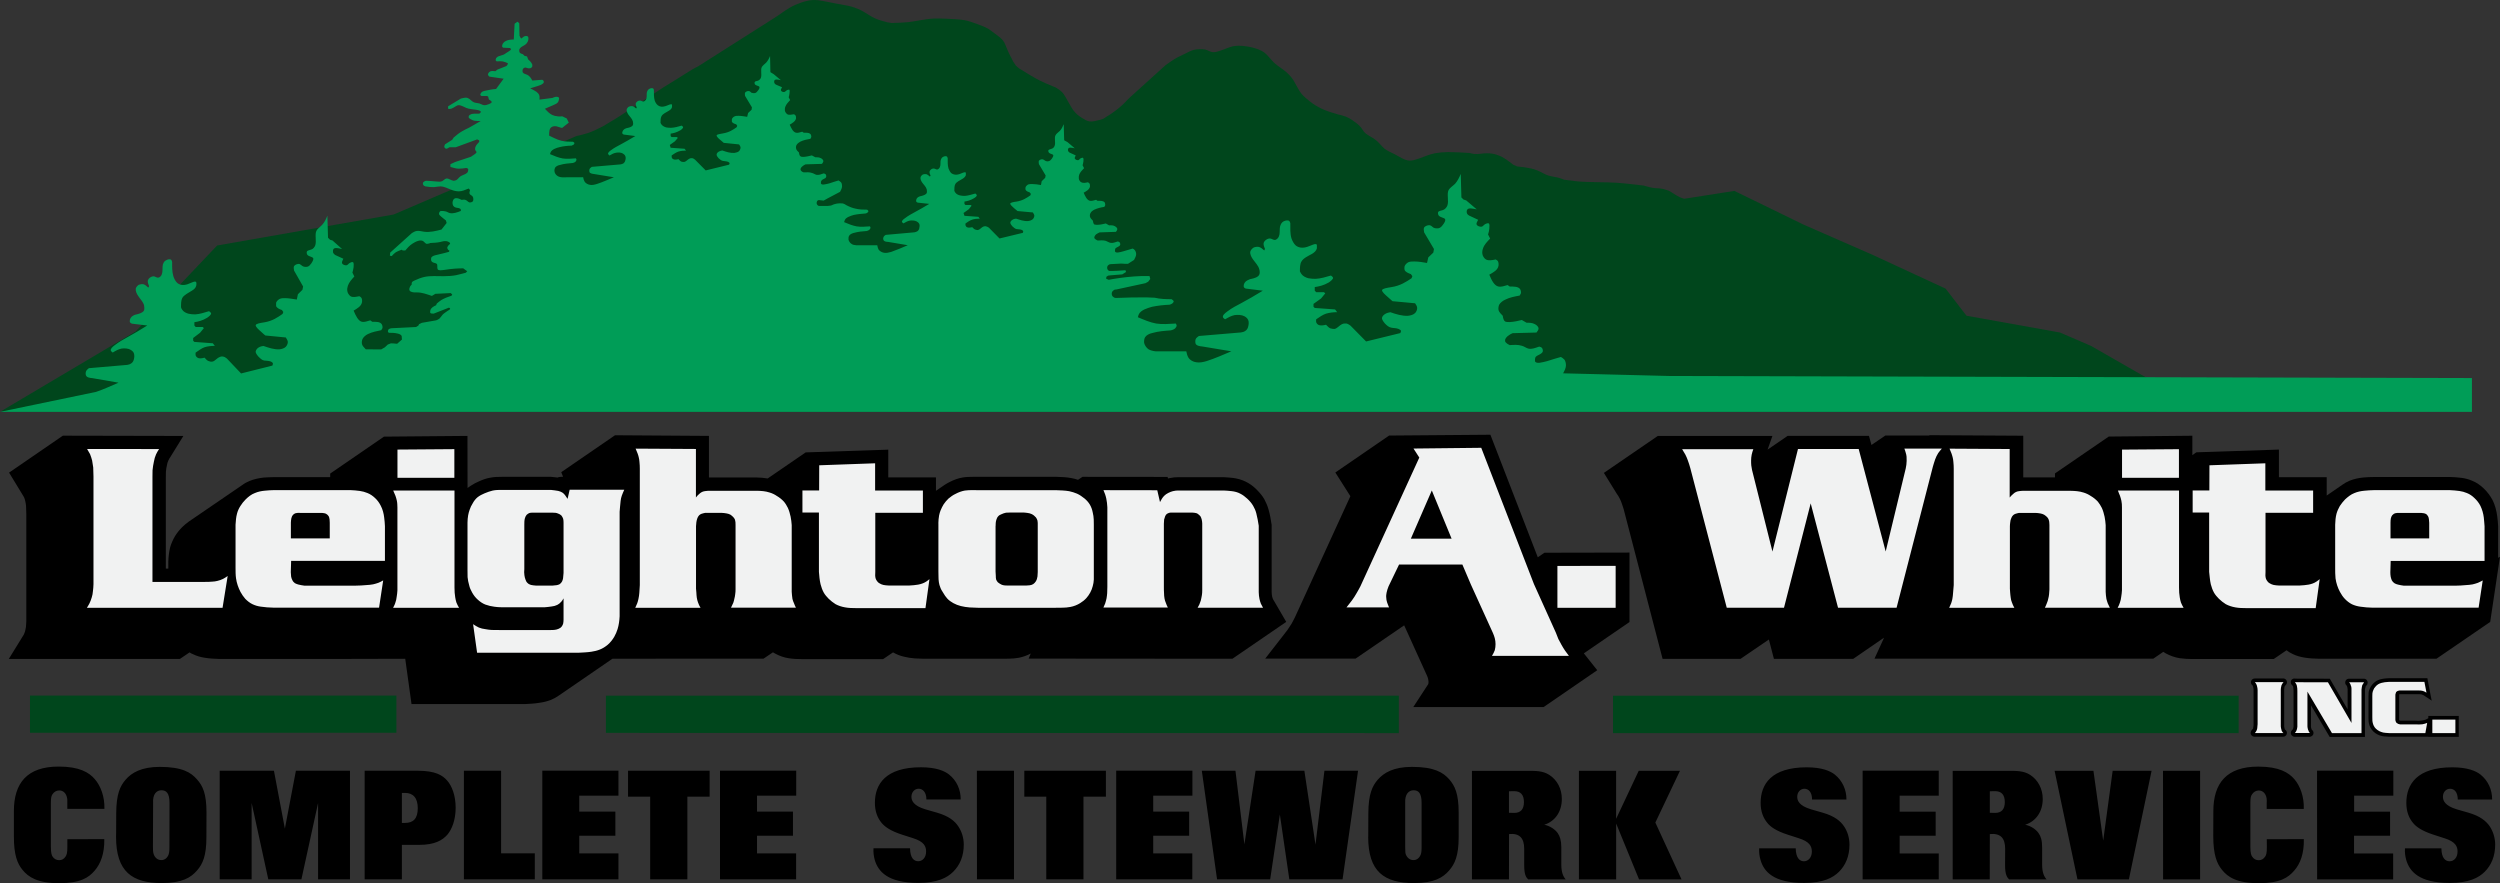 <?xml version="1.0" encoding="UTF-8"?><svg xmlns="http://www.w3.org/2000/svg" viewBox="0 0 576.04 203.49"><rect x="0" y="0" width="576.04" height="203.49" fill="#333333" stroke="none"/><defs><style>.uuid-9a6abde0-6f62-455c-beac-a3ca799533dc{fill:#009d57;}.uuid-9a6abde0-6f62-455c-beac-a3ca799533dc,.uuid-b72eddc5-1e29-4e24-88fd-b8e0901790f8,.uuid-e52355d5-36b5-4a35-a558-deb3131740a7,.uuid-d73bbcd9-cd36-419f-b656-327686ac423f{fill-rule:evenodd;}.uuid-b72eddc5-1e29-4e24-88fd-b8e0901790f8{fill:#f1f2f2;}.uuid-e52355d5-36b5-4a35-a558-deb3131740a7{fill:#00461c;}</style></defs><g id="uuid-b36d5f63-676a-4dfb-9e7d-7c20d4123fcf"><g><path class="uuid-e52355d5-36b5-4a35-a558-deb3131740a7" d="M388.07,45.8c-.36-.13-.76-.23-1.09-.4-.88-.4-1.68-1.09-2.56-1.49-.65-.25-1.34-.44-2.06-.5-.31-.04-.67-.04-.99-.06-.88-.06-1.79-.36-2.63-.59-2.75-.32-5.57-.69-8.32-.74-1.66-.04-3.38-.04-5-.11-1.68-.04-3.36-.27-5.02-.5-.44-.17-.97-.4-1.45-.5-.67-.17-1.47-.23-2.18-.46-.82-.25-1.64-.82-2.5-1.16-.46-.19-.95-.36-1.43-.46-1.05-.23-2.18-.38-3.26-.48l-.92-.4c-1.07-.86-2.21-1.74-3.47-2.18-.8-.32-1.7-.46-2.58-.46-.99,0-2.04,.29-3,.15-.32-.02-.69-.15-.99-.21-1.64-.11-3.32-.21-4.94-.21-.99,0-2.04,.1-3.05,.27-1.2,.25-2.42,.74-3.61,1.2-.71,.25-1.49,.5-2.18,.5-1.13-.02-2.25-.82-3.32-1.39-.88-.46-1.83-.82-2.54-1.39-.71-.61-1.3-1.49-2.1-2.06-.82-.63-1.93-1.03-2.58-1.79-.21-.25-.38-.59-.61-.88-.19-.29-.5-.57-.76-.82-.88-.69-1.83-1.43-2.88-1.83-.57-.19-1.2-.38-1.81-.5-1.28-.36-2.61-.78-3.78-1.34-.97-.46-1.95-1.07-2.79-1.76-.69-.55-1.39-1.13-1.91-1.81-.65-.88-1.11-1.93-1.7-2.9-.48-.76-1.13-1.47-1.83-2.06-.84-.71-1.87-1.28-2.67-2.04-.76-.71-1.37-1.66-2.18-2.29-.86-.65-2-1.01-3.11-1.28-1.28-.25-2.58-.44-3.8-.27-1.11,.15-2.23,.74-3.38,1.11-.55,.19-1.13,.36-1.66,.31-.59-.06-1.18-.48-1.74-.61-.4-.08-.86-.08-1.28-.08-.55,0-1.11,.08-1.6,.23-.48,.15-.97,.42-1.43,.65-.65,.32-1.32,.65-2,.97-.97,.5-1.89,1.2-2.81,1.83l-8.38,7.58c-.82,.88-1.72,1.79-2.71,2.56-1.01,.8-2.14,1.53-3.26,2.21-.29,.1-.63,.21-.9,.29-.76,.19-1.58,.42-2.29,.32-.25-.02-.5-.17-.76-.23-.71-.4-1.51-.86-2.1-1.39-.59-.53-1.07-1.2-1.43-1.83-.4-.67-.78-1.39-1.18-2.08-.27-.48-.61-1.01-1.05-1.41-.36-.32-.84-.61-1.28-.88-1.53-.61-3.13-1.28-4.54-2.06-.92-.5-1.83-1.07-2.71-1.62-.67-.38-1.45-.82-1.93-1.39-.19-.25-.4-.57-.59-.88-.53-1.03-1.09-2.08-1.51-3.15-.19-.46-.38-.95-.59-1.34-.46-.78-1.28-1.37-2.06-1.91-.55-.42-1.07-.84-1.64-1.2-.78-.42-1.68-.76-2.54-1.07-.92-.34-1.91-.71-2.88-.88-.67-.11-1.45-.19-2.18-.23-1.55-.08-3.17-.19-4.77-.15-2,.08-4.08,.61-6.05,.84-1.24,.11-2.54,.17-3.78,.19l-.97-.15c-.99-.27-2-.52-2.88-.92-1.13-.52-2.16-1.32-3.28-1.89-.9-.42-1.93-.8-2.92-1.01-1.32-.29-2.71-.46-4.03-.76-1.28-.21-2.6-.59-3.84-.57-.97,0-2,.29-2.88,.57-.9,.32-1.85,.71-2.67,1.2-1.22,.69-2.33,1.6-3.51,2.33l-17.5,11.11c-.44,.21-.84,.44-1.26,.67-1.07,.61-2.18,1.37-3.24,2.02-1.26,.76-2.54,1.55-3.78,2.33-2.14,1.37-4.22,2.82-6.28,4.18-1.41,.9-2.88,1.87-4.26,2.75-1.03,.63-2.12,1.3-3.17,1.91-1.16,.61-2.37,1.2-3.63,1.62-.82,.25-1.68,.48-2.56,.67l-42.1,18.07-40.67,7.14-18.8,19.81L.14,94.81l496.73,.09-1.46-7.4-13.59-7.79-7.16-3.09-21.55-3.87-4.81-6.24-16.74-7.75-15.99-7-15.94-7.77-11.55,1.81h0Z"/><path class="uuid-d73bbcd9-cd36-419f-b656-327686ac423f" d="M283.98,151.78l12.39-8.49-2.79-4.79c-.08-.15-.19-.27-.27-.46-.06-.19-.15-.38-.19-.59-.08-.31-.08-.65-.11-.99v-15.5c-.17-1.16-.38-2.4-.71-3.53-.23-.84-.59-1.68-.99-2.42-.5-.88-1.2-1.64-1.91-2.35-.71-.69-1.53-1.28-2.42-1.7-.88-.44-1.91-.71-2.9-.84-.71-.08-1.45-.13-2.16-.17h-10.38c-.65,0-1.37,.06-2.02,.21-.11,.02-.25,.04-.4,.11l-.08-.38-19.62-.02-1.03,.69c-.5-.17-1.01-.32-1.53-.4-1.09-.21-2.27-.27-3.42-.29h-19.33c-.76,0-1.53,.02-2.29,.15-1.03,.17-2.06,.55-2.98,1.03-.4,.19-.8,.42-1.18,.67l-2,1.37v-3.09h-10.99v-6.39l-19.03,.63-8.76,6.01c-.84-.15-1.7-.21-2.56-.23h-10.97v-9.58l-21.64-.15-12.39,8.51,.42,1.05c-.99,0-1.28,.19-1.28,.19-.5-.08-.99-.1-1.51-.17h-11.3c-.92,0-1.85,.02-2.73,.21-.82,.13-1.68,.44-2.48,.8-.65,.27-1.3,.61-1.91,1.01l-.8,.55-.02-12-19.24,.17-12.39,8.51v.82h-12.98c-.76,0-1.55,.06-2.35,.1-1.11,.13-2.23,.36-3.24,.78-.55,.23-1.09,.5-1.6,.88l-12.39,8.47c-.55,.4-1.05,.82-1.53,1.28-.63,.63-1.2,1.34-1.66,2.08-.48,.82-.88,1.72-1.13,2.6-.27,1.09-.38,2.23-.42,3.3v1.58h-.57v-21.05c0-.42,0-.88,.02-1.3,.02-.5,.15-1.03,.25-1.53,.06-.34,.15-.69,.29-.97,.11-.31,.32-.61,.5-.88l2.98-4.83-27.77-.06-12.39,8.51,2.94,4.83c.19,.32,.38,.59,.53,.9,.11,.25,.19,.53,.25,.8,.08,.38,.17,.78,.19,1.13,.04,.61,.06,1.22,.06,1.83v24.81c-.02,.4-.06,.86-.08,1.26-.06,.34-.11,.65-.19,.95-.08,.32-.21,.59-.32,.84-.15,.25-.29,.48-.44,.71l-3,4.87H41.45l2.23-1.51c.25,.17,.5,.32,.8,.42,.84,.42,1.79,.69,2.73,.82,1.07,.19,2.18,.23,3.26,.27h27.08l15.82-.04,1.45,10.44h26.09c1.11-.06,2.25-.1,3.32-.29,.92-.11,1.83-.34,2.65-.65,.63-.25,1.26-.59,1.83-.99l12.39-8.51h.02l13.02-.02h21.78l2.18-1.47c.15,.08,.32,.19,.46,.27,.99,.55,2.1,.95,3.24,1.11,.97,.15,1.97,.19,2.94,.19h18.74l2.29-1.55h0c.8,.46,1.66,.8,2.52,.99,.82,.21,1.7,.34,2.54,.4,.69,.04,1.43,.06,2.12,.08h17.73c.57,0,1.18,0,1.76-.02,.78,0,1.53-.08,2.31-.21,.92-.19,1.89-.5,2.75-.99l-.48,1.18,46.95,.04h0Z"/><path class="uuid-d73bbcd9-cd36-419f-b656-327686ac423f" d="M355.64,162.94l12.39-8.51-3.09-3.89,10.52-7.21v-16.01l-19.6,.04-1.53,1.05-10.92-28.24-23.34,.19-12.39,8.51,3.47,5.46-12.79,27.94c-.23,.48-.48,.95-.74,1.41-.29,.48-.63,.99-.95,1.45-.38,.5-.8,1.01-1.18,1.53l-3.97,5.1h20.82l11.2-7.67,.23,.5,5.06,11.16c.08,.23,.19,.46,.23,.67,.1,.38,.13,.8,.04,1.18-.04,.15-.17,.25-.25,.4l-3.21,4.92h30Z"/><path class="uuid-d73bbcd9-cd36-419f-b656-327686ac423f" d="M561.39,151.79l12.39-8.49,2.25-15-.42,.23v-7.25c-.06-.78-.08-1.55-.21-2.33-.17-1.28-.5-2.58-1.07-3.72-.53-.97-1.2-1.89-2-2.65-.76-.74-1.7-1.41-2.71-1.81-.78-.34-1.64-.57-2.5-.67-.84-.11-1.7-.17-2.54-.19h-17.6c-.8,0-1.6,.04-2.39,.11-1.07,.1-2.23,.34-3.24,.76-.55,.23-1.09,.53-1.58,.88l-3.66,2.52v-4.22h-11.01v-6.37l-19.03,.63-.92,.65v-4.47l-19.26,.19-12.39,8.49v.92h-7.31v-9.6l-21.66-.13,.02,.08h-10.13l-3.21,2.18-.57-2.1h-18.74l-4.62,3.17,1.11-3.15h-26.41l-12.42,8.51,3,4.85c.23,.32,.46,.65,.63,1.03,.15,.29,.29,.59,.4,.9,.17,.53,.38,1.05,.53,1.58l8.97,34.5h17.94l6.55-4.47,1.16,4.47h18.26l7.08-4.87c-.02,.13-.08,.21-.11,.32l-2.06,4.5h64.24l2.31-1.58c.19,.13,.36,.23,.57,.36,.97,.53,2.06,.92,3.21,1.11,.97,.13,1.95,.19,2.92,.19h18.74l2.96-2.02c.44,.34,.92,.65,1.45,.88,.84,.42,1.81,.67,2.75,.82,1.05,.17,2.16,.23,3.24,.25h27.08Z"/><path class="uuid-d73bbcd9-cd36-419f-b656-327686ac423f" d="M528.71,156.33c-.06,0-.1,0-.17,.02-.23,.02-.71,.25-.71,.86,0,.25,.1,.44,.15,.48,.04,.08,.08,.11,.11,.15,.06,.04,.13,.11,.15,.13,.06,.08,.08,.13,.11,.17,0,.06,.04,.19,.06,.27,.02,.11,.02,.17,.02,.21,0,.15,0,.29,.04,.4v8.45s0,.04-.04,.15c0,.02-.02,.06-.02,.13-.02,.11-.06,.19-.1,.29l-.06,.06-.15,.15s-.08,.08-.11,.15c-.04,.02-.15,.23-.15,.48,0,.34,.17,.61,.46,.76,.17,.13,.36,.13,.42,.13h3.47c.06,0,.23,0,.42-.13,.29-.15,.46-.42,.46-.76,0-.29-.15-.48-.17-.53-.02-.04-.08-.1-.11-.1-.06-.06-.1-.13-.13-.15l-.02-.02-.04-.08-.02-.08-.02-.06v-.08l-.06-.13c0-.08-.02-.19-.02-.27v-4.87l4.31,7.29h8.13v-10.92s0-.11,.04-.25c.02-.06,.02-.11,.06-.17,0-.08,.02-.17,.04-.25l.04-.06,.04-.08c.06-.06,.13-.11,.17-.17,.04-.02,.06-.08,.13-.17,0-.04,.11-.21,.11-.46,0-.48-.36-.8-.67-.86-.08-.02-.15-.02-.21-.02h-3.42c-.06,0-.13,0-.21,.02-.32,.06-.67,.36-.67,.86,0,.25,.13,.46,.13,.46,.04,.08,.08,.11,.13,.15,.02,.04,.08,.11,.1,.13,.04,.06,.06,.08,.06,.13,.02,.11,.06,.19,.08,.25v.06c.02,.11,.02,.21,.06,.29v4.71l-4.1-7.06-8.11-.02h0Zm30.81,13.45h7.02v-4.81h-7.02v.53l-.63,.32c-.08,.02-.17,.04-.34,.1-.02,.02-.06,.02-.11,.02-.13,.04-.27,.06-.44,.08-.21,.04-.44,.06-.65,.06h-.32c-.1-.02-.25-.02-.4-.02h-3.49c-.17-.04-.29-.06-.32-.08,0-.06-.02-.08-.02-.15v-5.71s0-.04,.02-.13c.08-.04,.11-.04,.15-.04h4.35c.15,.02,.27,.02,.46,.02,.08,0,.25,.06,.48,.15,.1,.02,.19,.08,.34,.19l1.7,1.13-.4-2.02-.59-3.15h-8.84c-.38,0-.78,.06-1.09,.08-.04,0-.08,.02-.11,.02-.21,.04-.48,.06-.78,.15-.32,.08-.65,.23-.97,.4-.36,.23-.65,.53-.82,.71-.29,.32-.5,.65-.67,1.03-.13,.27-.27,.65-.27,1.11v.27c-.02,.13-.02,.23-.02,.38v4.92c0,.25,0,.57,.02,.84,.06,.61,.23,1.28,.69,1.89,.23,.34,.55,.63,.84,.84,.29,.21,.63,.38,.97,.52,.4,.15,.86,.25,1.28,.27h.17c.23,.04,.5,.06,.78,.06h9.01m-39.96-13.42c-.06,0-.23,0-.4,.08-.23,.13-.44,.34-.48,.65-.04,.27,.04,.46,.08,.53,.04,.08,.08,.13,.11,.17,.06,.08,.17,.19,.21,.19l.02,.06,.02,.08c.04,.06,.06,.15,.08,.25,.06,.21,.08,.44,.08,.69v7.96s-.02,.17-.02,.27c0,.08-.02,.21-.06,.38,0,.08-.02,.17-.04,.25-.04,.02-.06,.06-.13,.11-.02,.04-.11,.13-.17,.21-.02,.02-.08,.08-.11,.17-.06,.06-.15,.23-.15,.48,0,.57,.46,.82,.71,.86,.08,.02,.15,.02,.19,.02h6.58c.06,0,.23,0,.4-.08,.27-.15,.48-.42,.48-.8,0-.27-.15-.5-.17-.5-.06-.08-.08-.15-.13-.15-.04-.06-.13-.13-.17-.15l-.02-.08-.02-.08c-.04-.08-.04-.15-.06-.17l-.02-.15c-.04-.1-.04-.25-.04-.46v-8.34c.04-.06,.04-.19,.04-.32,0,0,0-.06,.04-.21l.04-.08c.04-.15,.08-.17,.08-.17,.04-.06,.1-.08,.17-.15,.02-.02,.04-.08,.1-.15,.04-.02,.17-.21,.17-.5,0-.4-.23-.67-.48-.8-.17-.08-.34-.08-.4-.08h-6.55"/><path class="uuid-b72eddc5-1e29-4e24-88fd-b8e0901790f8" d="M519.57,157.19c.06,.08,.15,.17,.21,.27,.06,.08,.1,.17,.15,.27,.04,.11,.11,.25,.13,.4,.08,.29,.13,.59,.13,.9v7.84c0,.13-.04,.27-.04,.42-.02,.17-.02,.34-.04,.5-.04,.17-.08,.38-.17,.55-.08,.19-.23,.38-.38,.57h6.58c-.13-.1-.23-.23-.32-.38-.08-.11-.13-.27-.15-.42-.02-.08-.08-.23-.08-.32-.06-.23-.06-.44-.06-.65v-8.19c0-.17,.04-.32,.04-.48,.02-.19,.08-.4,.13-.59,.06-.13,.13-.25,.21-.38,.06-.11,.17-.19,.25-.32h-6.58Z"/><path class="uuid-b72eddc5-1e29-4e24-88fd-b8e0901790f8" d="M528.77,157.17c.08,.11,.19,.23,.25,.34,.06,.08,.13,.21,.17,.32,.04,.13,.06,.25,.08,.38,.04,.13,.06,.27,.06,.42,.02,.23,.02,.42,.02,.63v8.21c-.02,.17-.04,.32-.08,.46-.04,.19-.11,.36-.19,.53-.08,.17-.21,.31-.31,.44h3.47c-.08-.08-.17-.21-.23-.29-.04-.1-.1-.23-.13-.34-.06-.13-.13-.23-.13-.38-.06-.17-.06-.36-.08-.53v-8l5.65,9.56h6.81v-10.06c.02-.21,.06-.4,.08-.57,.02-.15,.06-.29,.1-.44,.04-.08,.13-.19,.19-.29,.08-.13,.17-.23,.21-.36h-3.42c.04,.08,.13,.21,.21,.32,.06,.13,.13,.23,.15,.38,.04,.11,.08,.23,.13,.36,0,.13,.02,.27,.04,.38v7.94l-5.42-9.37-7.63-.02h0Z"/><path class="uuid-b72eddc5-1e29-4e24-88fd-b8e0901790f8" d="M559.1,159.59l-.48-2.48h-8.13c-.31,.04-.65,.04-.97,.08-.25,.04-.5,.08-.76,.15-.27,.08-.55,.17-.78,.32-.25,.15-.46,.34-.63,.55-.23,.23-.4,.5-.5,.8-.13,.25-.17,.5-.21,.76,0,.23-.02,.46-.02,.65v4.83c0,.29,0,.57,.02,.86,.06,.5,.21,1.03,.52,1.47,.17,.23,.4,.46,.65,.63,.23,.17,.5,.32,.8,.42,.31,.13,.67,.21,1.05,.23,.27,.04,.57,.04,.84,.06h8.34l.42-2.35c-.17,.08-.36,.13-.57,.19-.17,.06-.36,.08-.57,.13-.25,.02-.5,.04-.76,.04-.23,0-.48-.02-.71-.02h-3.05c-.17,0-.38,.02-.57,0-.25-.02-.55-.13-.74-.29-.13-.08-.21-.19-.25-.32-.04-.11-.06-.25-.11-.36v-5.84c0-.13,.04-.27,.11-.42,.02-.1,.04-.23,.13-.27,.08-.08,.21-.19,.32-.21,.15-.06,.29-.08,.46-.11h4.05c.23,0,.53,.02,.78,.02,.25,.02,.57,.11,.8,.21,.19,.08,.34,.17,.5,.27h0Z"/><polygon class="uuid-b72eddc5-1e29-4e24-88fd-b8e0901790f8" points="560.45 165.81 560.45 168.92 565.76 168.92 565.76 165.81 560.45 165.81 560.45 165.81"/><polygon class="uuid-e52355d5-36b5-4a35-a558-deb3131740a7" points="371.66 168.92 515.82 168.92 515.82 160.3 371.66 160.3 371.66 168.92 371.66 168.92"/><polygon class="uuid-e52355d5-36b5-4a35-a558-deb3131740a7" points="139.61 168.87 322.31 168.92 322.31 160.3 139.61 160.3 139.61 168.87 139.61 168.87"/><polygon class="uuid-e52355d5-36b5-4a35-a558-deb3131740a7" points="6.91 168.84 91.34 168.84 91.34 160.27 6.91 160.27 6.91 168.84 6.91 168.84"/><path class="uuid-9a6abde0-6f62-455c-beac-a3ca799533dc" d="M360.17,86.01c.29-.55,.65-1.2,.65-1.83,0-.42-.1-.97-.34-1.3-.21-.23-.55-.48-.82-.63-.95,.25-1.91,.57-3.21,.97-1.11,.27-2.5,.71-2.77,0-.02-.23,0-.71,.15-.97,.31-.38,.95-.5,1.3-.82,.15-.08,.32-.29,.36-.46,.04-.25-.04-.63-.21-.82-.15-.15-.42-.25-.63-.29-.82,.29-1.66,.63-2.42,.48-.52-.1-1.05-.55-1.58-.67-.88-.29-1.85-.21-2.77-.15-.19-.06-.44-.25-.61-.34-.21-.15-.48-.4-.48-.63-.06-.4,.27-.82,.61-1.11,.36-.27,.78-.55,1.11-.67l5.52-.15c.25-.29,.48-.65,.48-.95,0-.34-.44-.8-.84-.97-.57-.34-1.3-.34-1.93-.34l-1.09-.63c-.84,.21-1.74,.42-2.77,.48-.4,0-.88,0-1.09-.15-.32-.19-.46-.76-.53-1.3-.36-.36-.84-.82-.97-1.3-.08-.38-.02-.9,.15-1.26,.25-.44,.82-.9,1.34-1.13,1.05-.55,2.27-.76,3.38-.97,.08-.15,.21-.34,.27-.48,.08-.27,0-.71-.15-.97-.42-.65-1.45-.63-2.42-.63l-.48-.34c-.74,.21-1.49,.48-2.1,.34-.97-.17-1.6-1.47-2.12-2.73,.92-.53,1.95-1.05,2.12-2.06,.06-.38,0-.86-.17-1.11-.1-.08-.34-.29-.48-.34-.8,.17-1.64,.34-2.25,0-.4-.23-.76-.8-.82-1.28-.06-.4,0-.88,.15-1.26,.27-.88,1.01-1.6,1.64-2.27l-.48-.95c.13-.4,.25-.82,.29-1.3,.04-.48,.11-1.18-.15-1.26-.21-.08-.69,.08-.97,.29-.21,.15-.38,.42-.63,.48-.4,.08-1.03-.15-1.16-.48-.15-.29,.13-.71,.34-1.11l-2.08-.97c-.15-.08-.4-.27-.48-.48-.11-.23-.11-.63,0-.8,.23-.59,1.26-.34,2.23-.15l-2.42-2.06-.63-.21-.48-.48-.15-5.42c-.31,.76-.74,1.64-1.3,2.27-.48,.48-1.18,.9-1.49,1.43-.5,.97,.13,2.54-.32,3.66-.17,.38-.53,.82-.99,.97-.38,.15-.97,.17-1.11,.48-.08,.17-.02,.63,.15,.8,.4,.46,1.3,.48,1.45,.82,.17,.29-.17,.88-.48,1.26-.27,.4-.57,.71-.97,.82-.38,.08-.9,.06-1.26-.15-.19-.13-.42-.4-.67-.48-.42-.19-1.2,.08-1.45,.48-.15,.29-.06,.71,0,1.11l2.27,3.84-.15,.82-1.16,1.11-.29,1.28c-.9-.15-1.93-.34-2.9-.34-.44,0-.92,0-1.3,.13-.4,.17-.82,.55-.97,.97-.06,.27-.06,.61,0,.84,.17,.48,.86,.76,1.45,.97l.34,.48-.19,.48c-1.22,.8-2.54,1.72-4.66,2.04-.9,.15-2.02,.31-2.14,.69-.04,.4,.76,1.09,1.32,1.58,.4,.36,.76,.69,1.09,.97l5.21,.48c.21,.31,.48,.71,.48,1.09,0,.4-.19,.88-.48,1.16-.4,.4-1.03,.57-1.62,.63-1.39,.08-2.75-.36-4.08-.82-.34,.06-.76,.15-1.09,.34-.4,.21-.78,.57-.84,.97-.04,.42,.36,.9,.69,1.3,.42,.44,.9,.86,1.45,.95,.55,.13,1.16,.06,1.72,.31,.21,.08,.53,.29,.53,.46s-.13,.34-.17,.48l-7.88,1.93-3.61-3.66c-.29-.19-.63-.44-.97-.48-.29-.04-.65,0-.97,.15-.63,.29-1.11,1.01-1.74,1.11-.27,.02-.67-.06-.97-.15-.4-.17-.67-.55-.97-.82-.63,.15-1.3,.27-1.79,0-.19-.1-.46-.4-.48-.63-.06-.19,0-.42,0-.63,.71-.48,1.51-1.05,2.27-1.3,.78-.23,1.68-.34,2.56-.34l-.48-.63-4.68-.34-.29-.29v-.65l1.74-1.24,.97-1.18-.29-.27h-1.79l-.34-.36v-.82c.97-.15,2.02-.36,3.24-1.07,.48-.32,1.05-.8,.97-1.11-.06-.15-.27-.34-.48-.48-1.16,.34-2.39,.71-3.53,.76-.55,0-1.13-.04-1.64-.13-.61-.15-1.28-.48-1.62-.97-.11-.15-.29-.44-.36-.63,0-.82,0-1.68,.36-2.27,.44-.78,1.55-1.26,2.44-1.76,.48-.29,.97-.69,1.11-1.26,.02-.25,.02-.67,0-.82-.25-.48-1.32,.19-2.25,.48-1.05,.34-2,.19-2.63-.34-.42-.38-.76-1.01-.97-1.6-.34-1.09-.27-2.33-.27-3.51,0-.13-.15-.4-.21-.48-.19-.27-.84-.19-1.24,0-.63,.29-.92,.97-.97,1.6-.06,.63,.04,1.34-.21,1.91-.15,.4-.57,.82-.97,.82-.34,0-.76-.34-1.11-.34-.19,0-.44,.06-.61,.15-.4,.19-.8,.59-.84,.97-.04,.4,.15,.88,.32,1.3l-.17,.34c-.4-.34-.82-.74-1.28-.82-.34-.06-.82,0-1.16,.15-.32,.19-.71,.61-.78,.97-.08,.57,.25,1.24,.63,1.76,.55,.78,1.22,1.41,1.45,2.27,.1,.36,.17,.9,0,1.24-.23,.55-1.11,.84-1.79,.97-.36,.04-.65,.21-.97,.36-.36,.17-.69,.57-.78,.92-.06,.21-.08,.48,0,.63,.06,.15,.29,.31,.48,.34l3.87,.48c-1.68,1.03-3.47,2.08-5.02,2.9-.97,.52-2,1.01-3.19,1.91-.55,.4-1.11,.9-.97,1.3,.02,.15,.29,.36,.48,.48,.69-.4,1.45-.82,2.23-.97,.74-.08,1.58-.08,2.27,.29,.34,.19,.67,.48,.82,.82,.21,.42,.15,1.05,0,1.6-.08,.38-.36,.78-.67,.95-.23,.17-.63,.31-.97,.34l-9.71,.82c-.27,.21-.63,.42-.76,.78-.08,.27-.08,.71,0,.97,.19,.48,.9,.61,1.58,.67l6.66,1.11c-1.85,.78-3.72,1.62-5.69,2.25-.76,.23-1.64,.42-2.42,.27-.67-.08-1.45-.5-1.79-1.09-.23-.38-.4-.97-.48-1.43h-7.08c-.57-.06-1.2-.21-1.64-.48-.44-.31-.86-.88-.99-1.45-.04-.42,0-.97,.21-1.3,.29-.48,.97-.84,1.6-.97,1.51-.44,2.96-.52,4.37-.63,.34-.08,.71-.23,.97-.46,.15-.17,.34-.44,.34-.63,0-.17-.13-.34-.19-.48-1.51,.08-3.07,.23-4.52,0-1.41-.25-2.86-.88-4.22-1.45,0-.19,.15-.48,.21-.67,.19-.48,.76-.86,1.24-1.11,.61-.27,1.24-.48,1.81-.63,1.28-.27,2.67-.42,4.03-.48,.19-.02,.48-.17,.67-.31,.15-.11,.29-.34,.29-.48,0-.13-.29-.34-.48-.48-1.3,0-2.67-.04-3.89-.34l-1.97-.08c-2.39,0-4.43,.02-6.79,.13-.23,.02-.46,0-.65-.13-.21-.1-.36-.27-.44-.48-.08-.23-.08-.42-.02-.65,.08-.23,.19-.38,.4-.5,.17-.15,.4-.21,.63-.19l6.7-1.45,.63-.34,.48-.63-.17-.67h-1.89c-2.27,.08-4.22,.31-6.47,.67l-1.03,.19-.59-.23,.04-.46,.4-.27,.48-.06,2.79-.23,.86-.55-.13-.4c-.19,.04-3.61,.23-3.78,.15-.17-.08-.31-.23-.38-.4-.08-.17-.08-.36-.04-.55,.04-.19,.17-.34,.32-.44,.17-.13,.34-.17,.52-.17,0,0,1.28-.06,2.42-.13l.88,.06h.63l1.41-.9c.19-.4,.48-.86,.48-1.32,0-.32-.11-.65-.27-.88-.1-.17-.34-.34-.53-.42-.63,.17-1.32,.4-2.21,.65-.76,.21-1.7,.48-1.87,0-.02-.17,0-.48,.08-.65,.21-.25,.63-.36,.9-.57,.08-.06,.21-.17,.23-.32,.04-.17-.04-.42-.15-.57-.11-.08-.27-.15-.42-.17-.57,.17-1.16,.42-1.64,.32-.38-.06-.76-.34-1.11-.46-.61-.19-1.26-.1-1.87-.08-.13-.02-.29-.17-.44-.23-.15-.11-.34-.25-.34-.42-.02-.25,.19-.57,.42-.78,.27-.17,.55-.34,.78-.44l3.78-.13c.15-.17,.32-.44,.32-.65,0-.23-.29-.5-.57-.65-.4-.23-.88-.23-1.32-.19l-.76-.44c-.57,.13-1.2,.29-1.87,.31-.27,0-.61,0-.78-.08-.19-.15-.29-.5-.34-.88-.25-.25-.57-.57-.65-.88-.06-.25-.04-.63,.1-.84,.15-.36,.55-.63,.88-.8,.71-.34,1.53-.53,2.31-.65,.04-.08,.17-.23,.19-.31,.06-.21,0-.53-.08-.69-.32-.44-.99-.4-1.68-.4l-.32-.23c-.5,.13-1.01,.32-1.41,.23-.65-.13-1.11-1.01-1.45-1.87,.61-.34,1.3-.71,1.45-1.39,.02-.27,0-.61-.15-.78-.06-.06-.23-.19-.34-.23-.53,.13-1.11,.23-1.51,0-.29-.13-.55-.53-.57-.88-.04-.25,0-.57,.08-.84,.19-.57,.71-1.09,1.13-1.53l-.34-.67c.04-.25,.17-.53,.19-.86,.04-.32,.06-.78-.11-.86-.13-.06-.46,.08-.65,.19-.13,.13-.25,.31-.44,.36-.25,.04-.67-.13-.78-.36-.1-.19,.11-.48,.21-.74l-1.41-.65c-.08-.06-.27-.19-.32-.34-.08-.15-.08-.4,0-.55,.15-.4,.84-.23,1.51-.1l-1.66-1.41-.78-.44-.11-3.7c-.19,.5-.48,1.11-.88,1.53-.34,.34-.8,.63-.99,.99-.38,.65,.08,1.74-.23,2.48-.08,.25-.34,.57-.65,.65-.25,.13-.65,.15-.78,.34-.04,.13-.02,.44,.13,.55,.25,.32,.88,.34,.99,.57,.08,.21-.15,.61-.34,.86-.21,.25-.4,.48-.65,.53-.27,.1-.63,.06-.86-.08-.15-.08-.32-.25-.46-.29-.32-.15-.82,.04-.99,.29-.11,.21-.02,.48,0,.78l1.55,2.61-.11,.55-.8,.78-.17,.88c-.65-.13-1.34-.23-2-.23-.32,0-.63,0-.9,.08-.25,.11-.55,.38-.65,.65-.04,.17-.04,.4,0,.57,.15,.34,.59,.5,.99,.65l.23,.32-.11,.34c-.84,.57-1.74,1.2-3.19,1.43-.63,.08-1.37,.21-1.45,.46-.02,.25,.5,.74,.9,1.07,.25,.23,.53,.46,.78,.65l3.53,.32c.13,.23,.34,.48,.34,.74,0,.29-.15,.61-.34,.8-.27,.25-.69,.4-1.09,.44-.97,.08-1.89-.27-2.77-.55-.23,.02-.55,.08-.78,.23-.25,.13-.5,.4-.55,.65-.02,.27,.23,.63,.46,.88,.32,.27,.63,.59,.99,.65,.38,.06,.8,.02,1.2,.19,.13,.06,.32,.21,.32,.31,0,.13-.06,.23-.08,.36l-5.38,1.3-2.44-2.48c-.21-.15-.46-.29-.69-.32-.19-.06-.44,0-.65,.08-.42,.21-.76,.69-1.2,.78-.19,.02-.44-.06-.65-.13-.25-.08-.44-.34-.65-.53-.42,.08-.9,.19-1.22,0-.15-.06-.31-.27-.34-.44-.04-.13,0-.27,0-.42,.48-.34,1.01-.71,1.55-.88,.5-.17,1.13-.23,1.74-.23l-.32-.42-3.21-.23-.21-.65,1.2-.86,.65-.8-.19-.19h-1.22l-.23-.23v-.55c.65-.11,1.37-.27,2.18-.76,.34-.21,.74-.5,.65-.74-.02-.13-.19-.23-.31-.36-.8,.23-1.62,.48-2.42,.55-.36,0-.76-.02-1.11-.11-.4-.08-.88-.32-1.09-.65-.06-.08-.21-.29-.23-.44,0-.53,0-1.13,.23-1.53,.27-.5,1.05-.84,1.64-1.2,.34-.19,.65-.48,.78-.84,.02-.17,.02-.46,0-.57-.17-.32-.92,.13-1.53,.34-.71,.23-1.34,.11-1.81-.23-.27-.25-.5-.67-.65-1.07-.23-.78-.19-1.6-.19-2.4,0-.11-.13-.25-.15-.34-.11-.17-.59-.13-.86,.02-.42,.17-.61,.65-.65,1.09-.02,.38,.04,.9-.15,1.3-.08,.25-.38,.55-.65,.55-.23,0-.5-.23-.76-.23-.13,0-.29,.02-.44,.1-.25,.13-.5,.4-.52,.65-.04,.25,.08,.57,.23,.88l-.15,.23c-.25-.23-.57-.48-.86-.57-.23-.02-.57,0-.8,.11-.23,.15-.48,.44-.5,.65-.08,.4,.15,.86,.42,1.24,.38,.5,.84,.92,1.01,1.53,.04,.25,.08,.59,0,.82-.17,.38-.78,.57-1.24,.69-.21,.02-.44,.11-.65,.21-.23,.13-.48,.38-.52,.65-.04,.13-.06,.32,0,.44,.02,.08,.19,.19,.34,.23l2.65,.29c-1.18,.69-2.39,1.43-3.45,1.97-.65,.36-1.34,.71-2.16,1.34-.38,.25-.76,.59-.67,.86,.04,.11,.19,.23,.34,.32,.44-.25,.99-.57,1.51-.65,.5-.04,1.09-.04,1.55,.21,.23,.11,.46,.32,.57,.53,.15,.32,.08,.76,0,1.09-.06,.25-.25,.55-.46,.65-.17,.1-.42,.19-.65,.23l-6.62,.59c-.21,.13-.42,.29-.5,.53-.1,.19-.1,.48,0,.65,.11,.34,.61,.42,1.07,.44l4.52,.76c-1.24,.53-2.52,1.09-3.84,1.55-.52,.15-1.13,.29-1.64,.19-.48-.08-.99-.36-1.26-.76-.13-.25-.25-.65-.29-.97h-4.85c-.4-.02-.82-.11-1.09-.32-.32-.19-.61-.59-.69-.99-.02-.29,0-.65,.15-.88,.19-.32,.65-.55,1.07-.65,1.03-.29,2.02-.38,2.98-.44,.23-.04,.48-.17,.67-.34,.08-.08,.21-.29,.21-.42,0-.08-.11-.23-.13-.31-1.03,.06-2.08,.17-3.09,0-.92-.17-1.93-.57-2.86-.97,0-.15,.11-.34,.15-.46,.1-.34,.5-.59,.84-.76,.4-.21,.82-.32,1.22-.44,.86-.19,1.83-.27,2.73-.34,.15-.02,.36-.11,.46-.23,.11-.04,.19-.23,.19-.31,0-.11-.19-.21-.29-.34-.92,0-1.83-.02-2.65-.23-.71-.13-1.45-.44-2.14-.8-.25-.17-.5-.31-.8-.4-.99-.11-1.85,.04-2.73,.48l-.82,.1h-1.74c-.17,.02-.34,0-.48-.13-.13-.11-.25-.25-.27-.42-.02-.21,0-.34,.08-.52,.08-.17,.23-.25,.4-.29l1.13,.13,.88-.5,2.9-1.53c.21-.38,.46-.86,.46-1.3,0-.29-.06-.67-.23-.88-.15-.15-.38-.31-.57-.44-.63,.17-1.28,.4-2.18,.69-.76,.17-1.72,.48-1.89,0-.02-.17,0-.53,.13-.65,.19-.29,.61-.38,.88-.57,.08-.06,.19-.21,.21-.32,.04-.17-.02-.44-.13-.57-.08-.08-.29-.17-.44-.21-.57,.21-1.13,.42-1.64,.34-.38-.08-.71-.36-1.09-.44-.59-.21-1.24-.15-1.87-.13-.15-.02-.32-.13-.46-.21-.1-.11-.29-.27-.29-.44-.04-.25,.19-.55,.42-.74,.23-.19,.5-.38,.74-.46l3.78-.11c.17-.21,.32-.46,.32-.65,0-.23-.29-.53-.55-.65-.4-.23-.9-.23-1.32-.23l-.78-.42c-.55,.13-1.16,.29-1.87,.34-.25,0-.61,0-.74-.13-.21-.1-.32-.5-.36-.88-.25-.25-.59-.53-.65-.88-.08-.25-.04-.59,.08-.84,.17-.32,.57-.61,.88-.78,.74-.36,1.58-.53,2.31-.65,.08-.1,.17-.25,.19-.34,.08-.21,0-.48-.08-.65-.32-.46-.99-.42-1.64-.42l-.34-.23c-.48,.13-1.03,.34-1.43,.23-.65-.13-1.09-1.01-1.45-1.85,.63-.38,1.3-.76,1.45-1.43,.02-.25,0-.57-.15-.74-.06-.06-.23-.21-.32-.23-.53,.08-1.13,.23-1.53,0-.25-.17-.55-.57-.57-.88-.02-.25,0-.61,.11-.86,.21-.59,.69-1.07,1.11-1.53l-.34-.65c.08-.25,.17-.57,.19-.88,.04-.34,.1-.8-.08-.86-.13-.04-.48,.06-.65,.21-.13,.08-.27,.27-.44,.31-.27,.08-.69-.08-.78-.31-.11-.21,.08-.48,.23-.78l-1.43-.61c-.1-.08-.27-.21-.34-.36-.06-.17-.06-.42,0-.57,.17-.36,.86-.23,1.51-.08l-1.66-1.39-.76-.46-.08-3.72c-.21,.55-.53,1.13-.92,1.55-.32,.31-.76,.63-.97,.97-.36,.67,.06,1.74-.23,2.52-.1,.25-.36,.53-.67,.65-.25,.08-.65,.1-.74,.31-.08,.13-.04,.42,.08,.57,.27,.27,.9,.32,.99,.53,.13,.21-.11,.61-.32,.86-.19,.27-.4,.5-.67,.57-.25,.06-.63,.02-.86-.08-.11-.1-.27-.29-.44-.34-.29-.13-.84,.04-1.01,.34-.08,.19-.02,.48,0,.74l1.58,2.63-.08,.57-.8,.74-.21,.88c-.63-.08-1.32-.23-2-.23-.27,0-.61,0-.86,.11-.27,.1-.59,.38-.67,.67-.02,.17-.02,.4,0,.57,.13,.32,.61,.5,1.01,.61l.23,.36-.15,.32c-.82,.57-1.7,1.18-3.15,1.41-.63,.13-1.41,.21-1.45,.46-.04,.27,.48,.76,.88,1.07,.25,.23,.53,.46,.76,.65l3.53,.36c.15,.23,.34,.48,.34,.74s-.15,.59-.34,.8c-.25,.25-.69,.36-1.09,.42-.97,.06-1.87-.25-2.77-.57-.23,.06-.53,.1-.74,.23-.29,.15-.55,.4-.57,.67-.04,.29,.21,.61,.44,.88,.31,.29,.65,.57,1.01,.63,.36,.08,.78,.06,1.18,.21,.15,.08,.36,.19,.36,.34,0,.08-.08,.23-.13,.32l-5.38,1.32-2.44-2.46c-.19-.15-.42-.32-.65-.36-.21-.02-.48,0-.69,.13-.42,.19-.74,.67-1.16,.74-.21,.02-.48-.02-.69-.08-.25-.13-.44-.38-.65-.57-.42,.11-.88,.19-1.22,0-.15-.06-.27-.25-.34-.42-.02-.13,0-.29,0-.44,.5-.32,1.03-.71,1.55-.88,.55-.17,1.18-.23,1.76-.23l-.34-.42-3.21-.23-.19-.65,1.18-.84,.67-.78-.21-.19h-1.22l-.23-.23v-.57c.65-.08,1.39-.27,2.23-.76,.32-.19,.69-.53,.65-.76-.04-.08-.21-.23-.34-.32-.8,.23-1.64,.48-2.44,.5-.34,0-.74-.02-1.09-.08-.4-.1-.86-.34-1.09-.65-.08-.08-.19-.27-.25-.42,0-.57,0-1.13,.23-1.53,.31-.55,1.05-.86,1.64-1.22,.36-.21,.69-.46,.78-.86,.02-.17,.02-.46,0-.55-.17-.34-.88,.13-1.51,.32-.74,.23-1.37,.15-1.79-.23-.32-.25-.55-.67-.69-1.07-.21-.74-.19-1.6-.19-2.4,0-.08-.08-.25-.1-.32-.15-.19-.61-.13-.88,0-.44,.21-.63,.65-.67,1.09-.02,.42,.04,.9-.11,1.3-.1,.25-.4,.57-.65,.57s-.55-.23-.78-.23c-.13,0-.32,.04-.42,.08-.27,.15-.55,.4-.57,.65-.02,.29,.1,.61,.23,.88l-.13,.23c-.27-.23-.57-.48-.88-.55-.21-.02-.53,0-.78,.11-.23,.13-.48,.42-.53,.67-.06,.38,.17,.82,.42,1.2,.38,.5,.84,.95,1.01,1.53,.06,.25,.11,.63,0,.86-.17,.36-.74,.57-1.22,.65-.23,.02-.46,.13-.65,.23-.23,.13-.46,.38-.53,.65-.06,.13-.08,.34,0,.42,.04,.11,.21,.19,.31,.23l2.65,.34c-1.13,.69-2.35,1.39-3.4,1.95-.69,.38-1.37,.69-2.21,1.32-.36,.25-.76,.61-.65,.88,.04,.11,.21,.21,.31,.34,.48-.29,.99-.57,1.53-.65,.48-.08,1.09-.08,1.53,.17,.25,.15,.48,.34,.57,.57,.15,.29,.13,.71,0,1.07-.04,.27-.25,.53-.44,.67-.17,.08-.44,.19-.65,.21l-6.62,.57c-.19,.15-.42,.29-.53,.55-.06,.17-.06,.48,0,.65,.15,.32,.63,.4,1.11,.46l4.52,.74c-1.26,.5-2.56,1.11-3.87,1.53-.55,.17-1.13,.32-1.66,.21-.44-.06-.99-.36-1.22-.74-.17-.27-.29-.67-.34-1.01l-4.81,.02c-.4-.02-.86-.13-1.13-.34-.29-.19-.61-.57-.65-.97-.06-.32,0-.65,.11-.88,.21-.34,.65-.57,1.11-.65,1.03-.32,2-.36,2.96-.46,.23-.04,.48-.13,.65-.29,.1-.13,.23-.32,.23-.44,0-.1-.08-.23-.13-.34-1.01,.08-2.1,.17-3.07,.02-.97-.17-1.95-.59-2.9-.99,0-.1,.11-.31,.15-.46,.15-.32,.53-.59,.84-.74,.4-.19,.84-.34,1.24-.42,.84-.21,1.81-.32,2.75-.34,.1-.04,.32-.15,.46-.23,.08-.08,.19-.23,.19-.34s-.19-.23-.34-.32c-.88,0-1.83-.04-2.65-.23-.55-.13-1.11-.34-1.66-.61l-1.18-.57c0-.8,0-1.62,.53-1.95,.21-.15,.53-.23,.78-.23,.57-.02,1.11,.34,1.68,.4l1.53-1.22-.46-.95-1.03-.5c-.44,.06-.88,.06-1.3-.04-.38-.02-.76-.17-1.05-.29-.63-.29-1.16-.88-1.66-1.41,.61-.25,1.24-.57,1.89-.82,.42-.17,.92-.4,1.13-.71,.15-.23,.23-.59,.25-.9-.02-.06-.08-.21-.15-.23-.13-.1-.4-.1-.59-.1-.29,.04-.59,.17-.82,.27l-2.96,.38c0-.34,.06-.74-.06-1.03-.1-.31-.4-.57-.65-.78-.42-.29-.97-.57-1.43-.78,.61-.21,1.24-.4,1.81-.57,.34-.11,.71-.23,.99-.44,.15-.08,.34-.27,.34-.48,0-.1-.08-.32-.17-.36-.06-.06-.17-.13-.23-.13l-2.25,.17c-.27-.48-.61-1.05-1.13-1.3-.36-.17-.88-.25-1.05-.55-.11-.19-.11-.53,0-.76,.06-.13,.21-.29,.31-.32,.13-.02,.23-.06,.34-.06,.32,.13,.71,.25,1.05,.15,.19-.02,.38-.21,.44-.32,.04-.1,.04-.27,.04-.42s-.08-.29-.17-.4c-.17-.32-.5-.65-.8-.9l-.25-.67-.57-.13-.4-.4c-.32-.06-.63-.21-.76-.44-.06-.13-.08-.4-.06-.57,.06-.31,.38-.57,.65-.74,.29-.17,.65-.34,.88-.55,.34-.32,.59-.8,.59-1.3,0-.17-.04-.4-.17-.48-.08-.1-.32-.1-.48-.1-.4,.02-.69,.36-.99,.59,0,0-.25-.17-.42-.65l-.06-2.88-.42-.36-.65,.48-.19,3.63c-.61,0-1.28,.06-1.81,.32-.17,.1-.44,.25-.55,.42-.11,.13-.23,.25-.25,.4-.08,.17-.13,.46,0,.61,.02,.02,.11,.11,.15,.13l1.58,.08c.11,.06,.23,.17,.23,.27,.04,.13-.25,.34-.48,.48-.53,.29-.9,.65-1.32,.82-.21,.04-.48,.15-.71,.23-.38,.08-.71,.25-.92,.57-.08,.13-.11,.36-.08,.48,.04,.08,.19,.17,.23,.23,.44-.04,.95-.06,1.34,0,.42,.08,.84,.25,1.22,.42,0,0,.08,.23-.32,.65l-2.08,.82-.48,.38c-.44-.06-.97-.13-1.3,.11-.19,.13-.4,.44-.4,.65,0,.15,.21,.36,.31,.48l3.3,.48-1.74,2.37c-.82,.04-1.66,.23-2.52,.4-.38,.08-.8,.21-.99,.57-.06,.11-.15,.32-.13,.42,.06,.08,.17,.15,.29,.23h1.3l.23,.15,.17,.65c.32,.17,.65,.42,.65,.59s-.36,.38-.65,.48c-.42,.17-.82,.29-1.18,.23-.29-.02-.67-.29-1.05-.4-.36-.08-.88-.11-1.24-.25-.48-.21-.88-.78-1.37-.97-.25-.13-.63-.13-.9-.06-.21,.04-.48,.13-.69,.15l-2.96,1.79c-.02,.21-.04,.46,0,.57,.13,.08,.44,.06,.69,0,.71-.23,1.2-.8,1.72-.82,.52-.02,1.26,.42,1.81,.65,.69,.25,1.32,.29,2.29,.42,.46,.06,1.03,.21,1.01,.48,0,.13-.17,.27-.27,.36-.08,.02-.17,.04-.21,.04-.55,0-1.11-.02-1.6,.08-.23,.1-.53,.19-.65,.4-.06,.08-.08,.32-.06,.44,.02,.04,.15,.17,.23,.23,.32,.19,.71,.4,1.07,.48,.46,.08,1.01,.08,1.49,.08-.44,.21-.88,.5-1.32,.74-.44,.25-.97,.57-1.41,.8-.46,.23-1.03,.48-1.49,.76-.71,.38-1.41,.97-2.04,1.51l-.32,.5-1.66,1.05c-.08,.19-.19,.4-.17,.59,.04,.17,.23,.38,.4,.42,.23,.02,.55-.15,.78-.34h1.47l4.92-1.81,.48,.23v.34c-.34,.36-.74,.76-.9,1.24-.06,.21-.08,.53,0,.69,.06,.13,.23,.23,.25,.36,.13,.25-.42,.57-.74,.8-.17,.11-.38,.21-.5,.34l-3.68,1.22-1.07,.5v.63c.61,.17,1.3,.4,1.95,.4,.57,0,1.2-.08,1.74-.17,.11,.06,.27,.1,.34,.17,.15,.15,.06,.46,0,.65-.06,.21-.25,.4-.42,.48-.38,.25-.97,.4-1.32,.65-.32,.23-.57,.63-.9,.84-.15,.08-.46,.17-.65,.17-.55-.06-1.13-.57-1.62-.53-.36,.04-.69,.44-1.01,.61-.44,.23-1.05,.08-1.58,.06-.71-.06-1.43-.13-2.14-.15-.11,.02-.27,.08-.38,.15-.13,.08-.29,.19-.34,.34-.02,.08-.02,.23,0,.32,.04,.1,.15,.25,.23,.34,.11,.06,.23,.1,.34,.15,.63,.11,1.32,.19,1.97,.17,.48-.04,1.01-.17,1.47-.17,.82,0,1.66,.44,2.48,.76,.57,.23,1.2,.38,1.79,.38,.74,0,1.51-.34,2.25-.65l.32,.34c-.08,.31-.21,.67-.08,.9,.08,.21,.44,.32,.65,.55,.25,.34,.29,.99,0,1.24-.17,.13-.46,.21-.65,.19-.38-.08-.65-.53-1.01-.61-.25-.08-.59-.02-.86,0-.15-.06-.36-.17-.5-.23-.34-.13-.78-.25-1.09-.08-.13,.06-.25,.17-.32,.32-.21,.38-.23,.86-.06,1.26,.06,.1,.21,.31,.32,.36,.25,.17,.63,.21,.99,.27,.21,.04,.46,.17,.48,.34,.04,.04,0,.23,0,.32-.84,.34-1.76,.67-2.54,.48-.36-.08-.69-.36-1.07-.4-.27-.08-.65-.08-.99-.08-.06,.02-.19,.1-.25,.17-.08,.08-.17,.32-.17,.48,0,.25,.32,.48,.5,.65,.34,.27,.74,.63,1.09,.88l.17,.59-1.18,1.51c-1.3,.34-2.69,.69-4.03,.5-.57-.08-1.2-.27-1.7-.17-.38,.06-.78,.29-1.09,.48l-5,4.5-.08,.71,.42,.1c.29-.34,.63-.67,.97-.9,.38-.23,.92-.42,1.34-.57l.23,.17h.59c.46-.55,.95-1.11,1.62-1.55,.8-.53,1.91-1.03,2.54-.57,.19,.13,.4,.42,.65,.57,.17,.08,.82-.06,.95-.17,.74-.04,1.55-.06,2.29-.23,.55-.13,1.18-.36,1.81-.08,.21,.08,.48,.27,.48,.42,0,.17-.46,.4-.57,.71-.13,.15-.11,.42,0,.57,.04,.17,.27,.31,.42,.4l-.13,.25c-.88,.23-1.79,.48-2.84,.71-.5,.1-1.07,.27-1.24,.65-.06,.17-.06,.46,0,.65,.02,.15,.17,.25,.25,.34,.27,.21,.84,.21,1.05,.44,.19,.25,.02,.9,.17,1.2,.17,.38,.9,.25,1.55,.17,1.83-.29,3.11-.36,4.35-.36l.92,.67-.32,.34c-.74,.17-1.53,.44-2.25,.57-.9,.17-1.91,.23-2.88,.23-1.45,0-3.05-.13-4.41,.17-.74,.17-1.47,.44-2.23,.8-.27,.11-.59,.27-.67,.5-.04,.11-.04,.32-.04,.48-.13,.08-.27,.29-.36,.42-.13,.23-.21,.57-.17,.8,.04,.17,.23,.36,.4,.4,.44,.21,.97,.17,1.43,.17,1.13,0,2.25,.44,3.36,.8l.8-.48,3.55-.17,.34,.34-.17,.27c-.8,.25-1.62,.57-2.31,.97-.36,.21-.74,.57-1.07,.82l-.17,.4c-.53,.25-1.11,.53-1.32,1.13-.04,.23-.08,.5,0,.65,.13,.15,.46,.15,.78,.15l3.49-1.37c.13,.06,.23,.1,.27,.17,.08,.15-.17,.38-.44,.48-.53,.4-.97,.63-1.3,.99-.23,.27-.46,.65-.71,.88-.19,.15-.48,.31-.76,.4l-3.28,.57-.65,.31-.17,.34-.53,.32-5.4,.27c-.36,0-.8,.08-.99,.34-.08,.11-.13,.42-.06,.53,.04,.04,.13,.15,.17,.19,.63,0,1.32,0,2.02,.17,.38,.08,.84,.27,.95,.57l.06,.82-1.11,.97-.88-.08-.55-.02-.71,.27-.69,.65-.84,.48-3.55-.02c-.34-.38-.8-.78-.88-1.22-.08-.38-.02-.88,.15-1.2,.23-.46,.74-.86,1.2-1.09,.97-.48,2.08-.69,3.09-.9,.08-.15,.21-.32,.27-.44,.08-.27,0-.69-.15-.92-.4-.63-1.3-.57-2.18-.57l-.46-.34c-.65,.19-1.37,.46-1.91,.34-.88-.19-1.45-1.43-1.93-2.58,.82-.5,1.76-.99,1.93-1.95,.06-.38,0-.84-.17-1.03-.08-.13-.32-.29-.46-.34-.67,.13-1.47,.34-2.02,0-.34-.23-.71-.78-.74-1.24-.06-.34,0-.8,.13-1.16,.27-.82,.92-1.51,1.49-2.14l-.44-.9c.1-.38,.21-.76,.27-1.22,.04-.46,.08-1.09-.15-1.18-.17-.11-.61,.08-.88,.27-.17,.13-.34,.38-.57,.44-.36,.08-.92-.15-1.05-.44-.13-.27,.13-.69,.29-1.07l-1.89-.86c-.13-.13-.36-.29-.44-.46-.08-.23-.08-.61,0-.8,.23-.55,1.13-.32,2.04-.11l-2.21-1.97-.57-.17-.46-.46-.15-5.1c-.25,.71-.65,1.53-1.2,2.12-.42,.46-1.05,.86-1.3,1.34-.48,.9,.08,2.42-.32,3.47-.15,.34-.48,.78-.88,.88-.36,.15-.88,.19-1.01,.46-.1,.19-.06,.59,.13,.8,.36,.38,1.2,.42,1.32,.76,.13,.25-.19,.8-.44,1.18-.27,.36-.52,.67-.88,.76-.36,.08-.84,.06-1.16-.15-.17-.1-.4-.34-.61-.44-.4-.17-1.09,.11-1.32,.44-.15,.29-.06,.69,0,1.05l2.08,3.66-.15,.76-1.05,1.03-.25,1.22c-.86-.11-1.81-.32-2.69-.32-.4,0-.82,0-1.2,.15-.34,.15-.74,.5-.88,.9-.02,.23-.02,.55,0,.78,.21,.46,.8,.74,1.34,.9l.32,.46-.17,.44c-1.11,.78-2.31,1.64-4.26,1.95-.82,.13-1.85,.27-1.93,.65-.06,.34,.65,1.01,1.2,1.47,.34,.31,.69,.65,1.01,.9l4.73,.46c.17,.31,.46,.69,.46,1.05,0,.38-.21,.82-.46,1.09-.34,.36-.95,.53-1.45,.59-1.28,.08-2.52-.38-3.72-.78-.31,.04-.71,.13-1.03,.32-.34,.17-.67,.55-.74,.92-.06,.4,.31,.84,.63,1.22,.4,.4,.82,.82,1.3,.9,.48,.08,1.07,.02,1.6,.25,.19,.08,.44,.29,.44,.46,0,.15-.08,.32-.13,.46l-7.21,1.81-3.28-3.45c-.27-.19-.57-.42-.88-.44-.27-.06-.61,0-.86,.15-.61,.25-1.03,.92-1.6,1.01-.29,.06-.63-.02-.88-.13-.38-.13-.63-.48-.92-.78-.57,.15-1.18,.29-1.62,0-.17-.08-.4-.34-.44-.57-.04-.21,0-.42,0-.59,.67-.46,1.39-1.01,2.06-1.24,.71-.23,1.58-.32,2.37-.32l-.46-.59-4.26-.32-.27-.27v-.63l1.58-1.2,.88-1.07-.25-.27h-1.64l-.29-.34v-.76c.88-.13,1.85-.36,2.96-1.03,.42-.29,.97-.74,.88-1.05-.06-.15-.29-.32-.46-.46-1.05,.32-2.16,.69-3.21,.74-.48,0-1.03-.04-1.51-.15-.53-.13-1.16-.44-1.45-.9-.11-.15-.27-.4-.29-.59,0-.78,0-1.6,.29-2.14,.4-.71,1.41-1.16,2.21-1.68,.44-.25,.88-.61,1.01-1.16,.06-.23,.06-.63,0-.78-.21-.44-1.18,.17-2.02,.46-.99,.32-1.81,.17-2.37-.32-.4-.36-.71-.97-.88-1.51-.32-1.05-.29-2.21-.29-3.3,0-.13-.11-.36-.17-.44-.17-.29-.8-.21-1.13,0-.61,.25-.86,.88-.9,1.47-.04,.61,.04,1.28-.19,1.83-.11,.36-.5,.76-.88,.76-.29,0-.69-.32-1.01-.32-.17,0-.4,.06-.57,.15-.36,.17-.71,.55-.76,.9-.04,.36,.13,.8,.31,1.24l-.19,.32c-.34-.32-.74-.69-1.13-.78-.31-.06-.74,0-1.05,.11-.32,.21-.69,.61-.71,.92-.08,.53,.23,1.2,.57,1.68,.48,.74,1.11,1.32,1.34,2.12,.08,.38,.11,.88,0,1.2-.23,.48-1.03,.76-1.66,.9-.32,.04-.63,.17-.88,.32-.32,.17-.63,.55-.71,.9-.02,.19-.08,.46,0,.59,.06,.13,.25,.27,.46,.34l3.53,.42c-1.53,.97-3.19,1.95-4.62,2.73-.88,.5-1.79,.97-2.9,1.83-.48,.36-1.01,.84-.88,1.22,.04,.15,.27,.32,.44,.46,.61-.38,1.32-.78,2.04-.92,.65-.08,1.45-.08,2.08,.29,.31,.17,.63,.44,.74,.76,.17,.4,.15,1.01,0,1.49-.08,.36-.34,.74-.63,.9-.19,.15-.57,.29-.88,.32l-8.84,.76c-.25,.21-.57,.44-.67,.76-.1,.27-.1,.67,0,.9,.17,.46,.82,.59,1.45,.63l6.05,1.05c-1.68,.71-3.4,1.53-5.17,2.12L0,94.9H569.57v-7.79l-185.01-.48-24.39-.61h0Z"/></g></g><g id="uuid-f0a31188-57ed-4173-b20a-78ba753766c8"><path class="uuid-d73bbcd9-cd36-419f-b656-327686ac423f" d="M37.18,198.18c-.86,0-1.51-.55-1.79-1.43-.04-.19-.15-.32-.15-1.66l.04-10.06c-.13-2.08,.82-2.94,1.91-2.94s1.87,.59,1.87,2.92l-.02,10.13c0,1.2-.11,1.47-.17,1.7-.32,.9-.97,1.34-1.7,1.34h0Zm-10.44-5.38c0,8.07,3.72,10.67,10.55,10.67,4.68,0,6.72-1.28,8.09-2.88,1.34-1.51,2.18-3.4,2.18-7.67l.02-5.71c0-4.35-.86-6.16-2.21-7.65-1.34-1.55-3.36-2.86-8.57-2.86-4.18,0-6.49,1.34-7.86,2.96-1.26,1.45-2.14,3.3-2.16,7.73l-.02,4.6c0,.27-.02,.55-.02,.8h0Zm23.89,9.81h7.35v-17.6l3.84,17.6h7.63l3.84-17.58v17.58h7.35v-25.02h-12.46l-2.54,13.34-2.52-13.34h-12.5v25.02h0Zm41.97-13v-6.91h.74c1.83,0,2.92,1.13,2.92,3.53s-1.05,3.38-2.9,3.38h-.76Zm-8.57,13h8.57v-7.94h4.01c3.55,0,5.34-1.05,6.49-2.37,1.01-1.2,1.89-3.34,1.89-6.2s-.9-5.06-1.95-6.24c-1.05-1.2-2.67-2.27-6.79-2.27h-12.23v25.02h0Zm22.86,0h16.34v-5.99h-7.77v-19.03h-8.57v25.02h0Zm18.07,0h17.54v-5.97h-9.03v-4.08h8.32v-5.55h-8.32v-3.68h9.03v-5.76h-17.54v25.02h0Zm24.85,0h8.57v-19.05h5.13v-5.97h-18.8v5.97h5.1v19.05h0Zm16.09,0h17.54v-5.97h-9.01v-4.08h8.28v-5.55h-8.28v-3.68h9.03v-5.76h-17.56v25.02h0Zm35.37-7.16c-.06,.88,.04,1.81,.29,2.71,.78,2.61,2.94,5.27,10,5.27,4.52,0,6.7-1.2,8.07-2.56,1.55-1.53,2.44-3.61,2.44-6.26,0-1.6-.5-3.07-1.26-4.2-.8-1.22-2.16-2.37-4.94-3.17l-2.65-.76c-2.79-.84-3.21-2.04-3.21-2.9,0-1.07,.76-1.85,1.66-1.85s1.79,.76,1.79,2.48h7.9c.02-2.23-.9-4.33-2.67-5.74-1.03-.82-2.94-1.68-6.49-1.68-8.13,0-10.61,3.89-10.61,8.19,0,1.95,.57,3.47,1.6,4.69,.63,.74,1.87,1.76,4.73,2.67l2.44,.78c2.58,.8,3.03,1.91,3.03,3.09,0,1.39-.84,2.23-1.81,2.23s-1.85-.69-1.89-2.98h-8.4Zm23.84,7.16h8.53v-25.02h-8.55l.02,25.02h0Zm15.97,0h8.57v-19.05h5.17v-5.97h-18.8v5.97h5.06v19.05h0Zm16.11,0h17.54v-5.97h-9.01v-4.08h8.28v-5.55h-8.28v-3.68h9.03v-5.76h-17.56v25.02h0Zm23.23,0h12.25l2.23-14.94,2.18,14.94h12.27l3.57-25.02h-7.75l-2.06,17.02-2.56-17.02h-11.24l-2.58,16.97-2.06-16.97h-7.75l3.51,25.02h0Zm45.27-4.43c-.84,0-1.51-.55-1.81-1.43-.04-.19-.1-.32-.1-1.66v-10.06c-.11-2.08,.84-2.94,1.93-2.94s1.85,.59,1.85,2.92v10.13c0,1.2-.1,1.47-.17,1.7-.34,.9-.97,1.34-1.7,1.34h0Zm-10.44-5.38c0,8.07,3.7,10.67,10.55,10.67,4.68,0,6.7-1.28,8.09-2.88,1.32-1.51,2.21-3.4,2.21-7.67v-5.71c0-4.35-.88-6.16-2.18-7.65-1.39-1.55-3.38-2.86-8.59-2.86-4.2,0-6.47,1.34-7.88,2.96-1.24,1.45-2.14,3.3-2.16,7.73l-.02,4.6v.8h0Zm32.44-5.52v-4.96c.15,0,1.09-.02,1.22-.02,1.47,0,2.23,.84,2.23,2.52s-.8,2.48-2.18,2.48c-.02,0-1.16-.02-1.26-.02h0Zm-8.53,15.34h8.53l.02-10.44c2.42-.23,3.49,.92,3.49,3.4v3.74c0,2.18,.4,2.79,.9,3.3h8.66c-.55-.61-1.01-1.58-1.01-3.42v-3.97c0-1.64-.34-2.54-.82-3.26-.59-.84-1.81-1.7-3.11-1.93,2.56-.82,4.05-3.07,4.05-5.95,0-2.31-1.05-4.37-2.9-5.55-1.53-.97-3.21-.92-4.89-.92h-12.92v25h0Zm24.66,0h8.57v-12.86l5.27,12.86h9.79l-6.03-13.09,5.67-11.93h-9.5l-5.21,11.07v-11.07h-8.57v25.02h0Zm41.52-7.16c-.04,.88,.04,1.81,.32,2.71,.76,2.61,2.92,5.27,10,5.27,4.52,0,6.68-1.2,8.07-2.56,1.53-1.53,2.42-3.61,2.42-6.26,0-1.6-.48-3.07-1.24-4.2-.82-1.22-2.16-2.37-4.94-3.17l-2.65-.76c-2.82-.84-3.21-2.04-3.21-2.9,0-1.07,.74-1.85,1.66-1.85s1.76,.76,1.76,2.48h7.92c.02-2.23-.92-4.33-2.67-5.74-1.03-.82-2.96-1.68-6.49-1.68-8.13,0-10.61,3.89-10.61,8.19,0,1.95,.57,3.47,1.6,4.69,.61,.74,1.85,1.76,4.73,2.67l2.42,.78c2.58,.8,3.05,1.91,3.05,3.09,0,1.39-.86,2.23-1.81,2.23s-1.87-.69-1.91-2.98h-8.4Zm23.84,7.16h17.54v-5.97h-9.01v-4.08h8.3v-5.55h-8.3v-3.68h9.01v-5.76h-17.54v25.02h0Zm29.31-15.34v-4.96c.17,0,1.09-.02,1.24-.02,1.45,0,2.21,.84,2.21,2.52s-.8,2.48-2.18,2.48c0,0-1.13-.02-1.26-.02h0Zm-8.55,15.34h8.53l.02-10.44c2.46-.23,3.53,.92,3.53,3.4l-.02,3.74c0,2.18,.42,2.79,.92,3.3h8.65c-.57-.61-1.03-1.58-1.03-3.42v-3.97c0-1.64-.31-2.54-.82-3.26-.57-.84-1.79-1.7-3.09-1.93,2.54-.82,4.05-3.07,4.05-5.95,0-2.31-1.07-4.37-2.9-5.55-1.53-.97-3.21-.92-4.89-.92h-12.96v25h0Zm28.74,0h11.85l5.23-25.02h-8.97l-2.18,16.11-2.25-16.11h-8.95l5.27,25.02h0Zm19.73,0h8.53v-25.02h-8.55l.02,25.02h0Zm23.89-9.24l.02,1.72c.02,1.51-.17,1.93-.38,2.25-.38,.59-.88,.86-1.49,.86-.65,0-1.18-.29-1.55-.88-.17-.27-.38-.71-.38-2.25v-10.11c0-1.24,.15-1.6,.38-1.93,.36-.57,.92-.9,1.55-.9,.88,0,1.62,.63,1.81,1.81,.02,.19,.04,.38,.04,.57,0,.15-.02,.32-.02,.46v1.41h8.55c.1-2.77-.82-5.29-2.18-6.87-1.32-1.51-3.49-2.88-8.32-2.88-7.25,0-10.34,3.78-10.34,10.27v.44l-.02,5.29c0,4.43,.88,6.39,2,7.77,1.32,1.68,3.45,3.09,8.45,3.09s6.83-1.3,8.21-2.9c1.37-1.55,2.29-3.91,2.21-7.25l-8.53,.02h0Zm11.6,9.24h17.52v-5.97h-9.01v-4.08h8.3v-5.55h-8.28v-3.68h9.03v-5.76h-17.58l.02,25.02h0Zm20.25-7.16h0c-.08,.88,.04,1.81,.29,2.71,.78,2.61,2.94,5.27,10,5.27,4.52,0,6.68-1.2,8.07-2.56,1.53-1.53,2.42-3.61,2.42-6.26,0-1.6-.5-3.07-1.24-4.2-.84-1.22-2.16-2.37-4.94-3.17l-2.65-.76c-2.79-.84-3.21-2.04-3.21-2.9,0-1.07,.71-1.85,1.66-1.85s1.76,.76,1.76,2.48h7.92c.02-2.23-.92-4.33-2.67-5.74-1.03-.82-2.98-1.68-6.51-1.68-8.11,0-10.59,3.89-10.59,8.19,0,1.95,.55,3.47,1.6,4.69,.61,.74,1.87,1.76,4.73,2.67l2.42,.78c2.58,.8,3.05,1.91,3.05,3.09,0,1.39-.84,2.23-1.81,2.23s-1.89-.69-1.91-2.98h-8.38M15.52,193.37v1.72c.02,1.51-.19,1.93-.4,2.25-.38,.59-.86,.86-1.49,.86s-1.18-.29-1.55-.88c-.15-.27-.36-.71-.36-2.25v-10.11c0-1.24,.15-1.6,.36-1.93,.36-.57,.92-.9,1.58-.9,.9,0,1.6,.63,1.81,1.81,.04,.19,.04,.38,.04,.57v1.87h8.55c.08-2.77-.84-5.29-2.23-6.87-1.3-1.51-3.49-2.88-8.32-2.88-7.25,0-10.31,3.78-10.31,10.27v5.74c-.02,4.43,.84,6.39,1.97,7.77,1.34,1.68,3.47,3.09,8.44,3.09s6.85-1.3,8.21-2.9c1.34-1.55,2.29-3.91,2.21-7.25l-8.51,.02"/></g><g id="uuid-4140c1c2-8137-4d91-a436-07f670b959c7"><path class="uuid-b72eddc5-1e29-4e24-88fd-b8e0901790f8" d="M550.8,124.06h8.93v-3.59c0-.21-.02-.48-.06-.74-.02-.25-.08-.57-.23-.8-.1-.19-.29-.42-.52-.53-.29-.15-.65-.17-1.01-.21h-5.02c-.31-.02-.65-.02-.95,.06-.27,.06-.55,.25-.74,.48-.15,.19-.25,.46-.31,.71-.06,.32-.08,.65-.08,.99v3.61h0Zm.05,5.21l-.08,2.58c0,.34,.02,.69,.08,1.03,.06,.27,.15,.59,.25,.82,.15,.29,.38,.53,.63,.69,.23,.13,.5,.25,.8,.31,.42,.11,.88,.19,1.34,.25h11.91c.8,0,1.58-.06,2.37-.13,.53-.02,1.05-.08,1.58-.17,.4-.08,.82-.23,1.22-.36,.38-.15,.73-.36,1.11-.55l-.95,6.28h-24.43c-.92-.02-1.87-.08-2.81-.23-.65-.08-1.32-.27-1.93-.55-.59-.29-1.18-.76-1.64-1.24-.46-.48-.82-1.03-1.13-1.6-.52-.97-.88-2.04-1.03-3.15-.08-.78-.08-1.6-.08-2.39v-9.96c.02-.84,.1-1.72,.31-2.54,.17-.61,.46-1.24,.76-1.76,.36-.55,.76-1.05,1.2-1.51,.63-.59,1.37-1.18,2.14-1.47,.74-.32,1.55-.48,2.35-.55,.71-.06,1.43-.13,2.14-.13h17.54c.71,.04,1.45,.08,2.18,.19,.59,.08,1.2,.25,1.74,.48,.65,.25,1.24,.67,1.74,1.16,.55,.5,1.03,1.13,1.37,1.79,.4,.84,.67,1.76,.78,2.71,.08,.65,.11,1.34,.17,2v7.98h-21.64Zm-61.9-25.67l13.11-.1v6.6h-13.11v-6.49h0Zm-39.73-.22l13.84,.08v11.18c.23-.27,.48-.57,.78-.8,.19-.19,.42-.36,.67-.48,.23-.11,.55-.19,.84-.21,.34-.06,.69-.06,1.07-.06h10.63c1.03,.02,2.06,.08,3.03,.4,.57,.17,1.16,.44,1.68,.8,.59,.34,1.16,.8,1.62,1.3,.34,.42,.67,.95,.92,1.45,.29,.63,.48,1.34,.63,2.02,.13,.65,.21,1.3,.25,1.95v15.36c.04,.55,.06,1.09,.17,1.64,.08,.34,.21,.69,.31,1.01,.15,.36,.32,.69,.48,1.01h-14.96c.17-.38,.36-.76,.48-1.13,.13-.29,.23-.63,.29-.95,.08-.34,.17-.69,.19-1.03,.04-.36,.06-.74,.08-1.11v-14.83c0-.21-.02-.44-.04-.65,0-.17-.06-.4-.13-.57-.04-.21-.23-.44-.36-.61-.21-.19-.44-.4-.69-.55-.25-.13-.57-.25-.84-.29-.38-.06-.8-.13-1.18-.13h-3.76c-.29,.06-.61,.13-.88,.23-.19,.06-.36,.19-.5,.32-.17,.17-.32,.4-.4,.63-.15,.32-.23,.65-.25,.97-.06,.32-.06,.61-.08,.92v14.39c.02,.29,.06,.61,.06,.88,.02,.4,.08,.8,.13,1.2,.04,.38,.13,.74,.27,1.07,.13,.44,.36,.86,.57,1.26h-15.02c.15-.34,.31-.71,.46-1.05,.1-.31,.21-.65,.27-.97,.08-.46,.15-.97,.17-1.43,.06-.59,.08-1.2,.15-1.79v-26.76c0-.5-.02-1.07-.08-1.6-.02-.36-.08-.74-.17-1.09-.06-.29-.17-.55-.25-.84-.15-.36-.31-.76-.46-1.13h0Zm-90.37,27.02l13.42-.02v9.66h-13.42v-9.64h0Zm-104.62-17.46l12.42,.02,.63,2.73c.25-.5,.57-1.05,.97-1.45,.25-.25,.57-.48,.92-.65,.34-.17,.74-.34,1.09-.42,.46-.13,.92-.15,1.37-.15h10.29c.63,.02,1.26,.08,1.89,.15,.67,.08,1.37,.25,1.95,.57,.59,.29,1.13,.71,1.62,1.16,.52,.48,1.01,1.03,1.37,1.66,.29,.5,.55,1.07,.71,1.68,.25,.95,.42,1.93,.57,2.9v15.31c.02,.53,.06,1.07,.17,1.55,.06,.36,.21,.76,.32,1.09,.15,.32,.34,.63,.5,.95h-15.08c.11-.23,.27-.48,.4-.74,.11-.29,.25-.61,.34-.92,.08-.38,.19-.82,.25-1.24,.06-.34,.08-.74,.08-1.11v-15.4c0-.32-.06-.61-.11-.88-.06-.29-.17-.55-.31-.8-.17-.17-.38-.4-.61-.55-.21-.15-.53-.23-.82-.25-.25-.04-.55-.04-.8-.04h-4.37c-.21,0-.42,0-.63,.06-.15,.06-.31,.13-.46,.21-.19,.13-.36,.36-.44,.59-.08,.23-.17,.48-.23,.74-.02,.32-.06,.63-.06,.97v14.54c0,.48,0,.97,.04,1.45,0,.4,.04,.86,.11,1.24,.06,.36,.17,.69,.31,1.01,.11,.34,.27,.71,.46,1.07h-14.85c.11-.32,.29-.61,.4-.92,.11-.38,.25-.8,.32-1.18,.08-.4,.11-.82,.15-1.22,.02-.48,.04-.99,.04-1.51v-18.26c-.04-.67-.1-1.39-.25-2.04-.06-.32-.17-.65-.27-.97-.13-.32-.27-.63-.38-.95h0Zm-65.49,.07l.02-5.8,12.88-.46v6.28h11.01v5.13h-10.97v13.61c-.04,.55-.06,1.09,.1,1.58,.08,.19,.19,.42,.34,.59,.15,.21,.34,.38,.55,.48,.27,.17,.57,.29,.88,.36,.38,.08,.76,.11,1.16,.13h4.87c1.32-.08,2.69-.17,3.8-.88,.25-.17,.53-.36,.78-.59l-.92,6.68h-16.03c-.82,0-1.68-.02-2.48-.17-.76-.13-1.55-.38-2.21-.74-.57-.36-1.11-.78-1.58-1.24-.42-.42-.84-.9-1.13-1.41-.34-.61-.57-1.28-.74-1.93-.1-.48-.21-.97-.25-1.45-.04-.46-.08-.95-.13-1.41v-13.68h-3.8v-5.08h3.84Zm-67.93,7.86v10.27c-.04,.46-.06,.95,.02,1.39,.02,.36,.15,.69,.25,1.01,.08,.27,.23,.57,.44,.76,.21,.23,.52,.4,.82,.48,.36,.08,.8,.13,1.16,.15h3.82c.31-.02,.65-.06,.97-.1,.23-.04,.48-.13,.67-.23,.23-.15,.42-.4,.55-.63,.11-.23,.19-.48,.23-.74,.04-.4,.08-.82,.11-1.22v-11.55c0-.32-.02-.63-.08-.9-.08-.29-.25-.55-.42-.78-.21-.19-.48-.36-.74-.44-.38-.19-.84-.21-1.24-.21h-4.31c-.36,0-.76-.02-1.09,.08-.19,.08-.44,.23-.63,.42-.17,.21-.34,.53-.4,.8-.13,.46-.13,.95-.13,1.45h0Zm9.97-5.93l.48-2.1h12.58c-.19,.46-.42,.9-.57,1.37-.13,.38-.23,.8-.27,1.2-.06,.44-.08,.88-.13,1.32-.02,.38-.08,.78-.1,1.18v24.08c-.02,.53-.08,1.03-.15,1.53-.06,.48-.19,.97-.32,1.43-.19,.61-.44,1.2-.76,1.76-.4,.69-.92,1.34-1.51,1.85-.55,.46-1.18,.86-1.83,1.11-.61,.25-1.3,.4-1.95,.5-.97,.15-1.95,.17-2.96,.23h-23.36l-.92-6.58c.44,.29,.88,.57,1.34,.78,.46,.17,.97,.32,1.45,.36,.48,.1,.97,.15,1.43,.19,.59,.02,1.22,.02,1.85,.02h11.79c.63,0,1.28-.02,1.85-.29,.23-.1,.52-.27,.69-.5,.15-.17,.25-.42,.34-.65,.06-.29,.1-.63,.1-.9v-4.96c-.17,.29-.34,.61-.57,.82-.25,.29-.57,.55-.88,.69-.4,.19-.84,.32-1.3,.36-.55,.08-1.11,.15-1.68,.19h-8.78c-.9,0-1.83,0-2.71-.13-.69-.08-1.41-.25-2.1-.5-.63-.25-1.22-.65-1.72-1.11-.53-.46-.97-1.03-1.32-1.66-.29-.52-.57-1.09-.69-1.7-.19-.59-.29-1.22-.36-1.85-.02-.53-.02-1.11-.02-1.64v-10.92c0-.57,.06-1.16,.15-1.7,.08-.42,.19-.86,.34-1.26,.17-.52,.42-1.05,.71-1.49,.27-.52,.67-1.03,1.13-1.41,.46-.36,1.05-.67,1.62-.9,.63-.25,1.26-.5,1.87-.63,.71-.15,1.47-.15,2.16-.15h11.22c.57,.06,1.13,.13,1.7,.23,.34,.08,.67,.21,.95,.38,.25,.15,.48,.4,.65,.63,.19,.27,.4,.57,.57,.84h0Zm-40.18-1.92h14.12v22.33c.02,.4,.02,.82,.04,1.22,.04,.36,.08,.74,.13,1.07,.06,.4,.15,.8,.27,1.18,.15,.42,.38,.82,.61,1.22h-15.19c.17-.38,.4-.74,.5-1.13,.17-.46,.27-.9,.32-1.39,.08-.48,.15-1.03,.17-1.51v-19.08c-.02-.53-.02-1.07-.13-1.55-.06-.38-.21-.76-.32-1.13-.15-.4-.36-.82-.52-1.22h0Zm-23.57,11.03h8.95v-3.59c0-.21-.02-.48-.04-.74-.04-.25-.08-.57-.23-.8-.13-.19-.34-.42-.57-.53-.29-.15-.63-.17-.97-.21h-5.06c-.29-.02-.63-.02-.95,.06-.25,.06-.55,.25-.71,.48-.17,.19-.25,.46-.32,.71-.08,.32-.08,.65-.11,.99v3.61h0Zm.05,5.21l-.08,2.58c.02,.34,.06,.69,.08,1.03,.06,.27,.15,.59,.29,.82,.13,.29,.36,.53,.59,.69,.25,.13,.55,.25,.8,.31,.42,.11,.9,.19,1.34,.25h11.91c.8,0,1.62-.06,2.42-.13,.5-.02,1.05-.08,1.53-.17,.42-.08,.84-.23,1.24-.36,.38-.15,.76-.36,1.09-.55l-.95,6.28h-24.39c-.95-.02-1.91-.08-2.86-.23-.65-.08-1.3-.27-1.89-.55-.63-.29-1.2-.76-1.68-1.24-.42-.48-.8-1.03-1.11-1.6-.5-.97-.88-2.04-1.03-3.15-.11-.78-.11-1.6-.11-2.39v-9.96c.06-.84,.11-1.72,.34-2.54,.15-.61,.44-1.24,.78-1.76,.34-.55,.74-1.05,1.2-1.51,.59-.59,1.32-1.18,2.12-1.47,.74-.32,1.53-.48,2.33-.55,.71-.06,1.45-.13,2.14-.13h17.54c.74,.04,1.47,.08,2.18,.19,.59,.08,1.2,.25,1.76,.48,.65,.25,1.24,.67,1.76,1.16,.55,.5,.99,1.13,1.32,1.79,.44,.84,.67,1.76,.78,2.71,.08,.65,.15,1.34,.17,2v7.98h-21.64Zm24.5-25.67l13.11-.1v6.6h-13.11v-6.49h0Zm54.88-.22l13.89,.08v11.18c.21-.27,.44-.57,.74-.8,.19-.19,.44-.36,.67-.48,.25-.11,.55-.19,.84-.21,.36-.06,.74-.06,1.07-.06h10.67c.99,.02,2.04,.08,2.98,.4,.59,.17,1.16,.44,1.68,.8,.59,.34,1.16,.8,1.62,1.3,.36,.42,.67,.95,.92,1.45,.29,.63,.48,1.34,.63,2.02,.13,.65,.21,1.3,.25,1.95v15.36c.04,.55,.08,1.09,.17,1.64,.08,.34,.21,.69,.36,1.01,.1,.36,.31,.69,.44,1.01h-14.96c.17-.38,.38-.76,.53-1.13,.1-.29,.19-.63,.25-.95,.08-.34,.17-.69,.19-1.03,.06-.36,.08-.74,.08-1.11v-14.83c0-.21-.02-.44-.02-.65-.02-.17-.06-.4-.11-.57-.08-.21-.23-.44-.4-.61-.17-.19-.44-.4-.65-.55-.27-.13-.57-.25-.88-.29-.38-.06-.78-.13-1.18-.13h-3.76c-.29,.06-.59,.13-.88,.23-.17,.06-.36,.19-.5,.32-.15,.17-.32,.4-.4,.63-.1,.32-.23,.65-.25,.97-.02,.32-.06,.61-.08,.92v14.39c.02,.29,.06,.61,.08,.88,0,.4,.06,.8,.1,1.2,.06,.38,.15,.74,.27,1.07,.13,.44,.36,.86,.59,1.26h-15.04c.17-.34,.32-.71,.46-1.05,.1-.31,.21-.65,.27-.97,.13-.46,.15-.97,.21-1.43,.02-.59,.08-1.2,.11-1.79v-26.76c0-.5-.02-1.07-.08-1.6-.02-.36-.08-.74-.17-1.09-.06-.29-.15-.55-.25-.84-.13-.36-.31-.76-.46-1.13h0Zm82.93,17.85v10.46c0,.34,.02,.71,.06,1.07,0,.25,0,.55,.08,.8,.08,.23,.23,.42,.4,.63,.25,.19,.57,.42,.88,.55,.42,.17,.92,.19,1.41,.19h4.18c.27,0,.57-.02,.84-.06,.27-.02,.59-.13,.82-.27,.23-.15,.44-.38,.59-.61,.23-.34,.34-.76,.4-1.16,.04-.32,.06-.65,.06-1.01v-10.78c0-.34,.02-.74-.06-1.07-.06-.25-.19-.5-.36-.74-.27-.32-.63-.61-1.01-.78-.27-.11-.59-.23-.92-.25-.32-.06-.69-.08-1.03-.1h-2.79c-.36,0-.76,.02-1.13,.04-.38,.06-.74,.21-1.07,.36-.27,.1-.55,.25-.71,.44-.23,.23-.38,.55-.46,.84-.15,.48-.17,.97-.17,1.45h0Zm-13.18-.64c.02-.63,.06-1.24,.17-1.81,.06-.4,.21-.78,.34-1.16,.21-.5,.44-.99,.71-1.41,.31-.46,.69-.92,1.11-1.32,.5-.42,1.05-.82,1.64-1.09,.67-.36,1.41-.63,2.14-.76,.57-.08,1.2-.1,1.79-.1,.46,0,.95,.02,1.41,.02h17.88c.99,.04,2,.06,2.96,.23,.59,.13,1.24,.32,1.81,.57,.61,.27,1.18,.69,1.72,1.11,.48,.4,.92,.88,1.24,1.43,.32,.55,.53,1.16,.65,1.79,.13,.5,.21,1.09,.23,1.62,0,.4,.02,.8,.02,1.18v12.65c-.02,.5-.11,1.05-.25,1.53-.25,1.03-.8,2-1.47,2.75-.4,.44-.9,.84-1.43,1.16-.67,.42-1.47,.74-2.27,.88-.59,.11-1.22,.17-1.83,.17-.57,.02-1.16,.02-1.7,.02h-17.71c-.65-.02-1.3-.06-1.97-.08-.67-.06-1.37-.15-2.02-.32-.59-.15-1.2-.38-1.72-.67-.52-.29-1.01-.63-1.41-1.07-.36-.38-.65-.84-.92-1.3-.25-.4-.52-.8-.65-1.2-.36-.8-.44-1.7-.44-2.58-.02-.4-.02-.82-.02-1.22v-11.01h0Zm113.7-7.57l-4.83,11.11h9.39l-4.56-11.11h0Zm-4.22-9.66l15.61-.17,12.14,31.39,5.06,11.22c.17,.48,.38,.97,.57,1.45,.23,.42,.46,.9,.71,1.32,.23,.46,.55,.9,.82,1.34,.29,.42,.61,.82,.9,1.22h-17.73c.25-.42,.5-.86,.65-1.3,.23-.88,.23-1.89,0-2.77-.08-.4-.29-.82-.42-1.18l-5.1-11.22-1.95-4.58h-14.58l-2.42,5.02c-.19,.48-.36,.97-.46,1.47-.06,.34-.13,.74-.08,1.11,0,.36,.08,.76,.19,1.11,.13,.42,.32,.82,.46,1.18h-9.81c.42-.53,.86-1.07,1.26-1.62,.4-.52,.76-1.13,1.09-1.7,.29-.5,.61-1.05,.86-1.55l13.57-29.66-1.34-2.08h0Zm61.89,.15h16.41c-.15,.42-.29,.84-.38,1.28-.08,.42-.13,.88-.13,1.3s0,.8,.04,1.16c.04,.36,.13,.71,.17,1.03l4.71,18.82,5.88-23.63h13.99l6.22,23.61,4.62-19.14c.11-.57,.21-1.13,.21-1.74,0-.32,0-.65-.02-.97-.02-.31-.1-.59-.19-.9-.06-.32-.21-.63-.31-.95h8.63c-.27,.32-.59,.65-.84,1.03-.29,.46-.53,.97-.71,1.47-.17,.55-.38,1.11-.52,1.66l-8.36,32.5h-13.49l-6.3-24.05-6.15,24.05h-13.19l-8.4-32.18c-.17-.61-.36-1.22-.59-1.83-.15-.42-.34-.88-.55-1.28-.23-.42-.48-.84-.74-1.24h0Zm100.43,9.52h14.07v22.33c.02,.4,.02,.82,.04,1.22,.04,.36,.08,.74,.13,1.07,.06,.4,.15,.8,.27,1.18,.15,.42,.38,.82,.61,1.22h-15.19c.19-.38,.4-.74,.5-1.13,.17-.46,.27-.9,.32-1.39,.08-.48,.15-1.03,.17-1.51v-19.08c0-.53-.02-1.07-.13-1.55-.06-.38-.21-.76-.32-1.13-.15-.4-.36-.82-.48-1.22h0Zm21.06-.01l.02-5.8,12.88-.46v6.28h11.01v5.13h-10.97v13.61c-.04,.55-.06,1.09,.1,1.58,.08,.19,.19,.42,.34,.59,.15,.21,.34,.38,.55,.48,.27,.17,.59,.29,.88,.36,.38,.08,.8,.11,1.16,.13h4.87c1.37-.08,2.73-.17,3.8-.88,.25-.17,.53-.36,.78-.59l-.92,6.68h-16.03c-.82,0-1.68-.02-2.48-.17-.76-.13-1.53-.38-2.21-.74-.57-.36-1.11-.78-1.58-1.24-.42-.42-.84-.9-1.13-1.41-.34-.61-.57-1.28-.74-1.93-.08-.48-.21-.97-.23-1.45-.06-.46-.11-.95-.15-1.41v-13.68h-3.8v-5.08h3.84M20.04,103.45l16.62,.02c-.25,.4-.53,.8-.71,1.24-.23,.5-.38,1.07-.48,1.62-.15,.65-.25,1.32-.32,2.02-.02,.48-.02,.99-.02,1.51v24.22h12.1c.55,0,1.11,0,1.66-.06,.4,0,.82-.08,1.2-.17,.44-.11,.9-.25,1.3-.46,.38-.19,.74-.44,1.07-.67l-1.18,7.33H20.02c.19-.32,.4-.63,.57-.97,.23-.42,.4-.95,.55-1.43,.15-.44,.23-.92,.27-1.41,.06-.55,.13-1.09,.13-1.64v-24.81c0-.71-.04-1.39-.06-2.08-.06-.5-.15-1.07-.25-1.6-.13-.5-.29-.99-.48-1.47l-.69-1.2Z"/></g></svg>